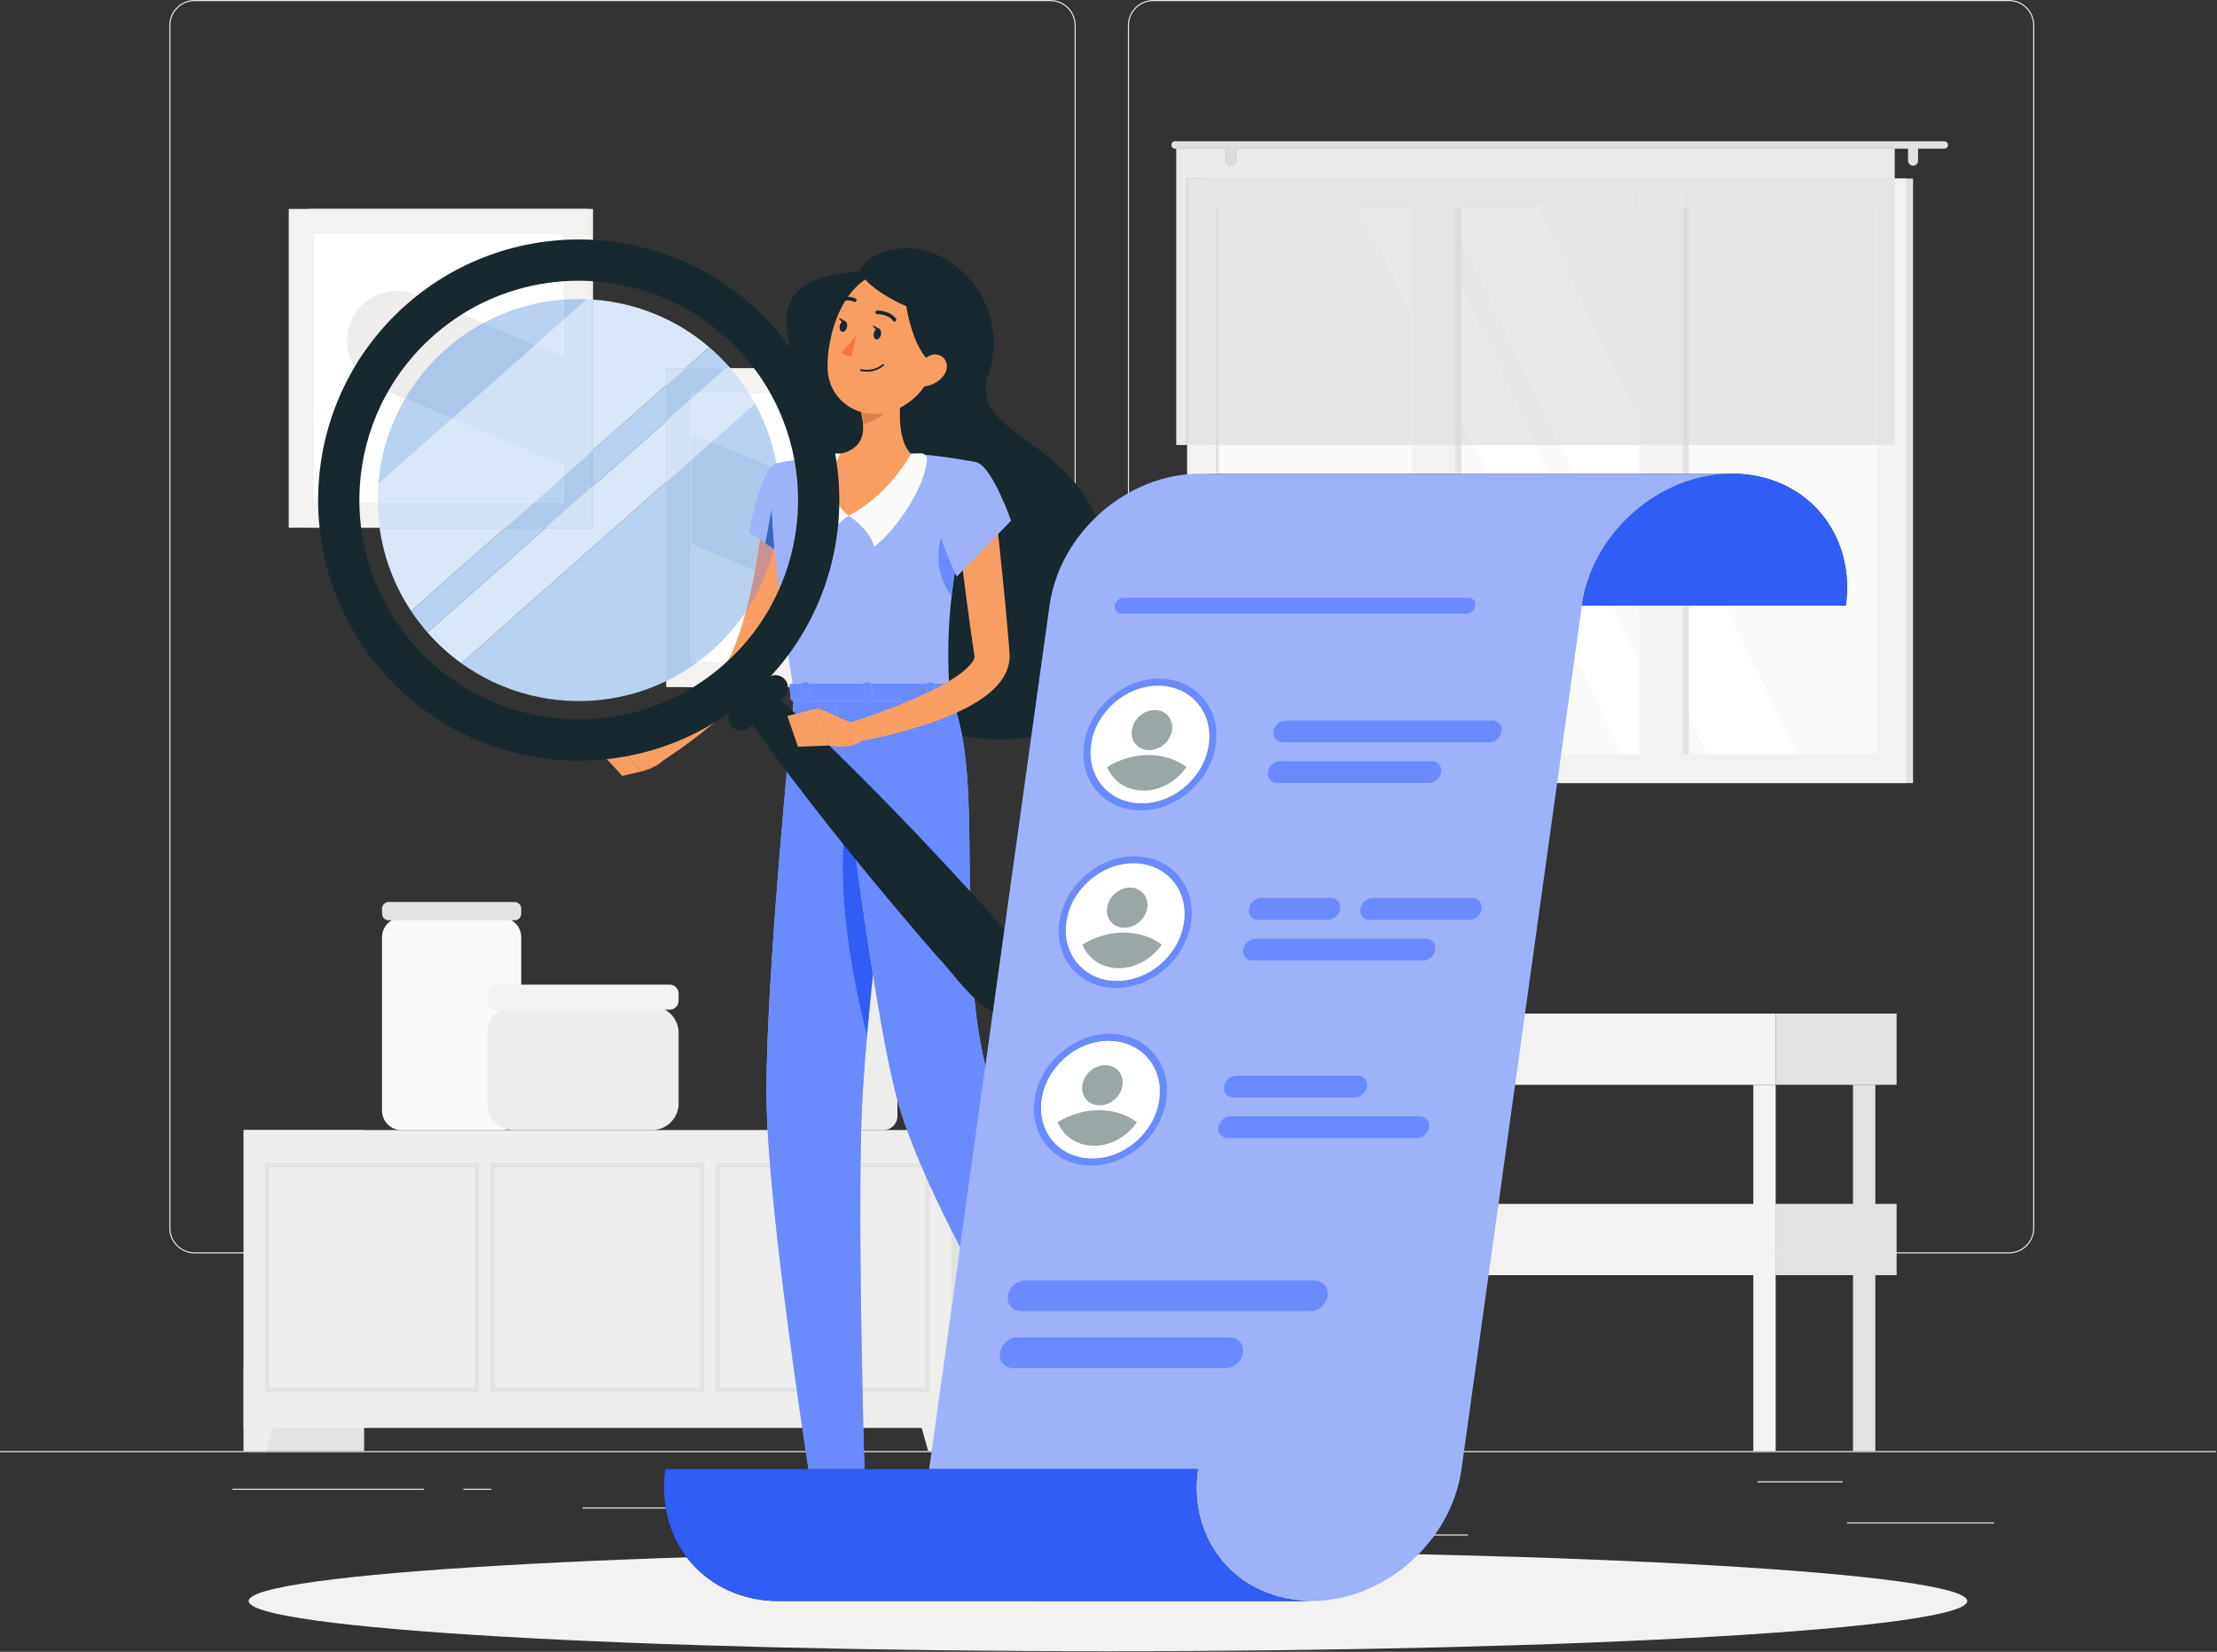 <svg width="667" height="497" viewBox="0 0 667 497" fill="none" xmlns="http://www.w3.org/2000/svg">
<rect x="0" y="0" width="667" height="497" fill="#333333" stroke="none"/>
<g clip-path="url(#clip0)">
<path d="M0 436.93H666.667V436.596H0V436.93Z" fill="#E7E8E5"/>
<path d="M555.705 458.057H599.868V458.39H555.705V458.057Z" fill="#E7E8E5"/>
<path d="M430.035 461.675H441.626V462.008H430.035V461.675Z" fill="#E7E8E5"/>
<path d="M528.781 445.676H554.371V446.009H528.781V445.676" fill="#E7E8E5"/>
<path d="M69.945 447.916H127.536V448.249H69.945V447.916Z" fill="#E7E8E5"/>
<path d="M139.408 447.916H147.852V448.249H139.408V447.916Z" fill="#E7E8E5"/>
<path d="M175.295 453.878H300.196V453.545H175.295V453.878Z" fill="#E7E8E5"/>
<path d="M58.554 0.335C54.541 0.335 51.277 3.599 51.277 7.611V369.52C51.277 373.533 54.541 376.797 58.554 376.797H316.019C320.03 376.797 323.295 373.533 323.295 369.52V7.611C323.295 3.599 320.03 0.335 316.019 0.335H58.554ZM316.019 377.131H58.554C54.358 377.131 50.943 373.717 50.943 369.52V7.611C50.943 3.416 54.358 0.001 58.554 0.001H316.019C320.214 0.001 323.629 3.416 323.629 7.611V369.52C323.629 373.717 320.214 377.131 316.019 377.131Z" fill="#E7E8E5"/>
<path d="M346.949 0.335C342.937 0.335 339.673 3.599 339.673 7.611V369.52C339.673 373.533 342.937 376.797 346.949 376.797H604.414C608.426 376.797 611.692 373.533 611.692 369.52V7.611C611.692 3.599 608.426 0.335 604.414 0.335H346.949ZM604.414 377.131H346.949C342.753 377.131 339.34 373.717 339.34 369.52V7.611C339.34 3.416 342.753 0.001 346.949 0.001H604.414C608.61 0.001 612.025 3.416 612.025 7.611V369.52C612.025 373.717 608.61 377.131 604.414 377.131Z" fill="#E7E8E5"/>
<path d="M73.299 436.595H109.549V340.005H73.299V436.595Z" fill="#E2E2E0"/>
<path d="M80.184 436.595H73.299V411.071H87.403L80.184 436.595" fill="#EDEDEB"/>
<path d="M280.137 436.595H316.387V340.005H280.137V436.595Z" fill="#E2E2E0"/>
<path d="M73.299 429.628H286.144V340.006H73.299V429.628Z" fill="#EDEDEB"/>
<path d="M279.258 436.595H286.143V411.071H272.039L279.258 436.595" fill="#EDEDEB"/>
<path d="M216.639 417.504H278.4V351.216H216.639V417.504ZM279.733 418.837H215.307V349.883H279.733V418.837Z" fill="#E2E2E0"/>
<path d="M148.841 417.504H210.601V351.216H148.841V417.504ZM211.934 418.837H147.508V349.883H211.934V418.837Z" fill="#E2E2E0"/>
<path d="M81.042 417.504H142.805V351.216H81.042V417.504ZM144.138 418.837H79.709V349.883H144.138V418.837Z" fill="#E2E2E0"/>
<path d="M361.951 235.611H575.559V53.732H361.951V235.611Z" fill="#E2E2E0"/>
<path d="M357.145 235.611H573.471V53.732H357.145V235.611Z" fill="#F3F2F1"/>
<path d="M365.773 226.883H564.841V62.461H365.773V226.883Z" fill="#FAFAF9"/>
<path d="M540.415 226.883L462.067 62.461H435.455L513.804 226.883H540.415" fill="white"/>
<path d="M506.261 226.883L427.911 62.461H409.586L487.935 226.883H506.261" fill="white"/>
<path d="M429.396 226.883H439.691V62.461H429.396V226.883Z" fill="#E2E2E0"/>
<path d="M497.822 226.883H508.117V62.461H497.822V226.883Z" fill="#E2E2E0"/>
<path d="M424.822 232.42H437.834V55.971H424.822V232.42Z" fill="#F3F2F1"/>
<path d="M493.246 232.42H506.259V55.971H493.246V232.42Z" fill="#F3F2F1"/>
<path d="M365.773 226.883H366.69V62.461H365.773V226.883Z" fill="#E2E2E0"/>
<path d="M353.522 42.507H584.943C585.554 42.507 586.055 43.008 586.055 43.62C586.055 44.232 585.554 44.733 584.943 44.733H353.522C352.91 44.733 352.41 44.232 352.41 43.62C352.41 43.008 352.91 42.507 353.522 42.507Z" fill="#E2E2E0"/>
<path d="M575.559 49.852C576.386 49.852 577.062 49.176 577.062 48.349V45.123C577.062 44.296 576.386 43.62 575.559 43.62C574.733 43.62 574.057 44.296 574.057 45.123V48.349C574.057 49.176 574.733 49.852 575.559 49.852Z" fill="#E2E2E0"/>
<path d="M370.304 49.852C371.131 49.852 371.807 49.176 371.807 48.349V45.123C371.807 44.296 371.131 43.62 370.304 43.62C369.477 43.62 368.803 44.296 368.803 45.123V48.349C368.803 49.176 369.477 49.852 370.304 49.852Z" fill="#E2E2E0"/>
<path d="M357.144 133.891H353.877V44.733H368.853C368.82 44.857 368.802 44.988 368.802 45.123V48.349C368.802 49.176 369.477 49.852 370.304 49.852C371.13 49.852 371.806 49.176 371.806 48.349V45.123C371.806 44.988 371.788 44.857 371.754 44.733H570.045V53.732H361.952H357.144V133.891" fill="#E9E9E7"/>
<path d="M570.046 133.891H564.842V62.461H506.261V55.971H493.247V62.461H437.834V55.971H424.822V62.461H365.774V133.891H357.145V53.732H361.953H570.046V133.891Z" fill="#E4E4E2"/>
<path d="M564.841 133.891H508.116V62.461H506.26H564.841V133.891ZM469.492 133.891H461.948L439.691 87.18V71.349L469.492 133.891ZM443.623 133.891H439.691V125.636L443.623 133.891ZM424.821 133.891H366.689V62.461H365.773V133.891V62.461H424.821H409.585L424.821 94.432V133.891V133.891ZM493.247 127.895L462.067 62.461H437.833H493.247V127.895Z" fill="#E6E6E4"/>
<path d="M493.247 133.891H469.493L439.691 71.349V62.461H437.834H462.067L493.247 127.895V133.891" fill="#E8E9E6"/>
<path d="M461.949 133.891H443.623L439.691 125.636V87.18L461.949 133.891ZM424.822 94.432L409.586 62.461H424.822V94.432Z" fill="#E8E9E6"/>
<path d="M439.691 133.891H437.834V62.461H439.691V71.349V87.18V125.636V133.891" fill="#DCDDDA"/>
<path d="M506.26 133.891H508.116V62.461H506.26V133.891Z" fill="#DCDDDA"/>
<path d="M437.834 133.891H424.822V55.971H437.834V62.461V133.891Z" fill="#E4E4E2"/>
<path d="M506.259 133.891H493.246V55.971H506.259V62.461V133.891Z" fill="#E4E4E2"/>
<path d="M365.773 133.891H366.69V62.461H365.773V133.891Z" fill="#DCDDDA"/>
<path d="M570.045 44.733H371.754C371.582 44.093 370.996 43.62 370.304 43.62H570.045V44.733ZM368.853 44.733H353.877V43.62H370.304C369.612 43.62 369.026 44.093 368.853 44.733" fill="#DCDDDA"/>
<path d="M370.304 49.852C369.477 49.852 368.803 49.176 368.803 48.349V45.123C368.803 44.988 368.82 44.857 368.853 44.733C369.027 44.093 369.612 43.62 370.304 43.62C370.996 43.62 371.583 44.093 371.755 44.733C371.788 44.857 371.807 44.988 371.807 45.123V48.349C371.807 49.176 371.131 49.852 370.304 49.852Z" fill="#DCDDDA"/>
<path d="M150.994 340.005H120.763C117.547 340.005 114.941 337.399 114.941 334.184V281.955C114.941 278.739 117.547 276.133 120.763 276.133H150.994C154.209 276.133 156.814 278.739 156.814 281.955V334.184C156.814 337.399 154.209 340.005 150.994 340.005Z" fill="#FAFAF9"/>
<path d="M154.861 276.888H116.896C115.816 276.888 114.941 276.012 114.941 274.933V273.352C114.941 272.273 115.816 271.397 116.896 271.397H154.861C155.94 271.397 156.814 272.273 156.814 273.352V274.933C156.814 276.012 155.94 276.888 154.861 276.888Z" fill="#E2E2E0"/>
<path d="M265.774 340.005H243.833C241.499 340.005 239.607 338.113 239.607 335.78V297.872C239.607 295.539 241.499 293.647 243.833 293.647H265.774C268.107 293.647 269.999 295.539 269.999 297.872V335.78C269.999 338.113 268.107 340.005 265.774 340.005Z" fill="#EDEDEB"/>
<path d="M268.581 294.195H241.026C240.242 294.195 239.607 293.56 239.607 292.776V291.629C239.607 290.845 240.242 290.211 241.026 290.211H268.581C269.363 290.211 269.999 290.845 269.999 291.629V292.776C269.999 293.56 269.363 294.195 268.581 294.195" fill="#E2E2E0"/>
<path d="M196.163 340.005H154.619C150.2 340.005 146.619 336.424 146.619 332.005V310.759C146.619 306.341 150.2 302.76 154.619 302.76H196.163C200.582 302.76 204.163 306.341 204.163 310.759V332.005C204.163 336.424 200.582 340.005 196.163 340.005Z" fill="#EDEDEB"/>
<path d="M201.478 303.796H149.304C147.822 303.796 146.619 302.593 146.619 301.111V298.939C146.619 297.455 147.822 296.252 149.304 296.252H201.478C202.96 296.252 204.163 297.455 204.163 298.939V301.111C204.163 302.593 202.96 303.796 201.478 303.796Z" fill="#F3F2F1"/>
<path d="M376.58 436.595H383.297V326.404H376.58V436.595Z" fill="#E2E2E0"/>
<path d="M570.609 326.404H534.223V304.96H570.609V326.404Z" fill="#E2E2E0"/>
<path d="M353.312 326.404H534.222V304.96H353.312V326.404Z" fill="#F3F2F1"/>
<path d="M570.609 383.666H534.223V362.223H570.609V383.666Z" fill="#E2E2E0"/>
<path d="M353.312 383.666H534.222V362.223H353.312V383.666Z" fill="#F3F2F1"/>
<path d="M557.488 436.595H564.206V326.404H557.488V436.595Z" fill="#E2E2E0"/>
<path d="M527.504 436.595H534.223V326.404H527.504V436.595Z" fill="#F3F2F1"/>
<path d="M353.312 436.595H360.03V326.404H353.312V436.595Z" fill="#F3F2F1"/>
<path d="M92.904 158.777H178.427V62.866H92.904V158.777Z" fill="#EDEDEB"/>
<path d="M86.873 158.777H177.095V62.866H86.873V158.777Z" fill="#F3F2F1"/>
<path d="M94.432 151.22H169.537V70.424H94.432V151.22Z" fill="white"/>
<path d="M119.531 87.529C113.615 87.529 107.995 91.001 105.569 96.759C102.354 104.392 105.983 113.285 113.635 116.5L169.544 140.028V107.291L125.33 88.693C123.435 87.904 121.463 87.529 119.531 87.529" fill="#EDEDEB"/>
<path d="M206.477 206.733H291.999V110.822H206.477V206.733Z" fill="#EDEDEB"/>
<path d="M200.447 206.733H290.669V110.822H200.447V206.733Z" fill="#F3F2F1"/>
<path d="M208.006 199.176H283.11V118.38H208.006V199.176Z" fill="white"/>
<path d="M254.012 149.619L208.008 130.26V163.769L242.041 178.081C249.874 181.371 258.978 177.657 262.268 169.825C265.558 162.012 261.844 152.909 254.012 149.619Z" fill="#EDEDEB"/>
<path d="M591.852 481.715C591.852 490.053 476.111 496.813 333.333 496.813C190.557 496.813 74.814 490.053 74.814 481.715C74.814 473.377 190.557 466.617 333.333 466.617C476.111 466.617 591.852 473.377 591.852 481.715Z" fill="#F3F2F1"/>
<path d="M258.762 81.673C260.041 76.064 274.041 70.731 286.041 78.953C298.041 87.176 301.219 101.285 297.374 112.663C290.93 131.731 324.551 131.027 332.334 163.176C338.482 188.567 332.781 224.388 298.481 222.44C246.121 219.465 250.641 168.287 248.341 141.397C246.041 114.508 217.483 84.392 258.762 81.673Z" fill="#17282F"/>
<path d="M241.462 153.476C241.241 157.367 240.784 160.933 240.274 164.629C239.753 168.293 239.065 171.931 238.273 175.559C237.462 179.183 236.604 182.807 235.46 186.381C234.376 189.965 233.09 193.523 231.572 197.019L230.396 199.632C230.23 200.029 229.913 200.609 229.661 201.099C229.393 201.605 229.106 202.051 228.828 202.525C227.692 204.349 226.442 205.907 225.177 207.393C222.645 210.359 219.942 212.952 217.181 215.428C211.592 220.317 205.834 224.717 199.64 228.708L196.074 224.107C198.586 221.675 201.141 219.168 203.613 216.663C206.108 214.172 208.525 211.616 210.838 209.028C213.165 206.457 215.38 203.817 217.309 201.169C218.266 199.847 219.128 198.497 219.81 197.231C219.96 196.92 220.144 196.599 220.27 196.301C220.4 195.98 220.514 195.772 220.673 195.333L221.569 192.987C223.886 186.683 225.529 179.98 226.872 173.211C227.553 169.823 228.037 166.384 228.55 162.956C229.045 159.556 229.436 156 229.736 152.741L241.462 153.476Z" fill="#F89E63"/>
<path d="M233.463 139.472C228.727 140.677 225.414 160.169 225.414 160.169L243.527 172.488C243.527 172.488 250.979 149.381 247.337 144.175C243.542 138.751 240.375 137.712 233.463 139.472Z" fill="#9DB2F9"/>
<path d="M233.049 165.368L232.779 165.185C232.781 165.183 232.781 165.181 232.781 165.18L233.049 165.361C233.049 165.363 233.049 165.365 233.049 165.368" fill="#DC834C"/>
<path d="M233.049 165.361L232.781 165.18C232.844 164.932 232.904 164.685 232.963 164.436C232.991 164.74 233.02 165.049 233.049 165.361Z" fill="#698BFD"/>
<path d="M198.24 222.44L186.037 224.388L192.993 232.097C192.993 232.097 200.188 230.453 201.448 225.845L198.24 222.44" fill="#F89E63"/>
<path d="M180.266 225.913L187.226 233.452L192.994 232.097L186.038 224.388L180.266 225.913Z" fill="#F89E63"/>
<path d="M259.089 467.537H247.597L246.83 440.924H258.322L259.089 467.537" fill="#F89E63"/>
<path d="M338.562 433.668L327.922 438.011L314.443 414.768L325.082 410.425L338.562 433.668" fill="#F89E63"/>
<path d="M325.92 436.416L337.02 429.821C337.422 429.58 337.917 429.666 338.208 430.027L344.69 438.057C345.364 438.89 345.092 440.217 344.152 440.755C340.242 442.988 338.242 443.869 333.361 446.769C330.358 448.553 323.298 454.668 319.152 457.132C315.096 459.543 312.348 455.628 313.853 454.231C320.606 447.964 323.322 441.745 324.629 438.005C324.865 437.331 325.329 436.766 325.92 436.416Z" fill="#17282F"/>
<path d="M247.203 466.207H260.114C260.583 466.207 260.964 466.532 261.031 466.99L262.502 477.207C262.655 478.266 261.743 479.268 260.659 479.249C256.158 479.172 253.99 478.908 248.311 478.908C244.818 478.908 237.594 479.271 232.77 479.271C228.052 479.271 227.69 474.501 229.698 474.069C238.703 472.132 242.248 469.461 245.282 466.913C245.83 466.454 246.515 466.207 247.203 466.207" fill="#17282F"/>
<path d="M233.464 139.472C233.464 139.472 227.989 141.4 238.956 208.832C257.476 208.832 276.617 208.832 285.629 208.832C284.847 189.836 284.824 178.123 293.903 139.139C293.903 139.139 284.124 137.011 274.084 136.527C266.229 136.149 259.795 135.897 252.889 136.528C243.787 137.359 233.464 139.472 233.464 139.472" fill="#9DB2F9"/>
<path d="M286.281 179.424C285.001 177.677 282.668 173.824 282.388 168.731C281.921 160.237 285.828 155.624 290.054 154.571L290.268 155.597C288.281 165.305 287.028 172.891 286.281 179.424Z" fill="#698BFD"/>
<path d="M255.346 155.176C255.346 155.176 261.41 158.916 262.999 164.472C269.582 159.649 278.532 146.22 278.888 138.187C278.931 137.209 278.1 136.419 277.122 136.403C275.208 136.375 274.083 136.527 274.083 136.527L255.346 155.176Z" fill="#FAFAF9"/>
<path d="M255.346 155.176C255.346 155.176 249.282 158.916 247.691 164.472C240.615 159.287 244.542 142.176 248.594 136.476C251.521 136.287 252.889 136.528 252.889 136.528L255.346 155.176Z" fill="#FAFAF9"/>
<path d="M271.983 112.663C270.646 119.483 269.311 131.977 274.083 136.527C274.083 136.527 267.779 148.62 255.346 155.176C245.891 147.62 252.889 136.528 252.889 136.528C260.494 134.712 260.297 129.071 258.973 123.772L271.983 112.663" fill="#F89E63"/>
<path d="M259.633 127.528C259.627 127.443 259.62 127.359 259.612 127.273C259.62 127.357 259.628 127.443 259.635 127.528H259.633ZM258.979 123.767V123.765L260.52 122.451L258.979 123.767" fill="#111D23"/>
<path d="M259.635 127.528C259.628 127.443 259.62 127.357 259.612 127.273C259.509 126.117 259.275 124.935 258.979 123.767L260.52 122.451L266.68 117.196C266.927 117.903 268.025 119.979 267.731 121.475C267.107 124.632 262.54 127.107 259.635 127.528" fill="#DC834C"/>
<path d="M283.417 101.709C280.263 112.671 279.163 117.377 272.282 121.835C261.933 128.537 249.159 122.268 248.973 110.585C248.806 100.071 253.99 83.912 265.85 81.908C277.535 79.932 286.569 90.749 283.417 101.709" fill="#F89E63"/>
<path d="M259.744 82.88C260.263 86.583 280.559 98.509 284.411 92.287C288.263 86.064 282.72 81.397 274.084 80.213C265.447 79.028 259.744 82.88 259.744 82.88" fill="#17282F"/>
<path d="M272.969 84.887C270.474 88.173 275.754 111.792 283.318 109.573C290.882 107.353 290.53 99.791 285.277 92.812C280.022 85.835 272.969 84.887 272.969 84.887" fill="#17282F"/>
<path d="M238.956 208.832C238.956 208.832 229.891 297.357 230.644 332.403C231.428 368.856 244.785 451.992 244.785 451.992H260.325C260.325 451.992 257.865 370.985 259.24 335.185C260.737 296.157 273.135 208.832 273.135 208.832H238.956" fill="#9DB2F9"/>
<path d="M260.046 442.015H243.23C239.685 418.833 231.261 361.127 230.644 332.403C230.614 331 230.6 329.511 230.6 327.945C230.602 293.969 237.446 223.904 238.745 210.925H241.774L241.793 211.089C241.809 211.248 242.03 211.377 242.282 211.377H243.549C243.79 211.377 243.977 211.257 243.976 211.108C243.976 211.101 243.976 211.095 243.974 211.089L243.957 210.925H251.525C252.064 215.519 253.458 227.241 255.348 241.841C250.152 265.463 257.369 298.237 260.84 311.64C261.225 307.287 261.658 302.756 262.128 298.127C260.713 312.123 259.621 325.225 259.24 335.185C259.181 336.712 259.129 338.323 259.084 340.005C259.001 343.076 258.941 346.388 258.898 349.883C258.893 350.324 258.888 350.769 258.884 351.216C258.841 355.209 258.822 359.423 258.822 363.775C258.822 391.843 259.612 425.58 260.046 442.015" fill="#698BFD"/>
<path d="M261.672 452.549H243.439L242.102 446.733L262.52 446.021L261.672 452.549" fill="#17282F"/>
<path d="M262.129 298.127C262.261 296.824 262.396 295.511 262.533 294.195C262.396 295.512 262.261 296.823 262.129 298.127Z" fill="#B6B8B6"/>
<path d="M262.531 294.195C262.566 293.86 262.601 293.525 262.635 293.189C262.637 293.192 262.635 293.189 262.637 293.192C262.601 293.527 262.566 293.861 262.531 294.195Z" fill="#ACAFAD"/>
<path d="M260.839 311.64C257.369 298.237 250.151 265.463 255.347 241.841C257.362 257.403 259.937 276.236 262.635 293.189C262.601 293.525 262.566 293.86 262.531 294.195C262.394 295.511 262.259 296.824 262.127 298.127C261.658 302.756 261.225 307.287 260.839 311.64Z" fill="#2F5DF6"/>
<path d="M251.281 208.832C251.281 208.832 261.855 300.865 269.839 330.412C279.319 365.49 317.825 425.344 317.825 425.344L332.333 419.42C332.333 419.42 307.467 351.273 300.22 332.792C284.751 293.349 297.992 234.571 285.629 208.832H251.281" fill="#9DB2F9"/>
<path d="M288.855 375.223C285.653 369.057 282.541 362.752 279.733 356.573C279.281 355.579 278.836 354.585 278.4 353.597C274.856 345.567 271.893 337.829 270 331.003C269.945 330.804 269.892 330.609 269.839 330.412C267.599 322.121 265.153 308.911 262.797 294.195C262.743 293.859 262.691 293.527 262.636 293.189C259.937 276.236 257.363 257.403 255.348 241.841C253.459 227.241 252.064 215.519 251.525 210.925H260.468L260.485 211.089C260.503 211.248 260.724 211.377 260.976 211.377H262.241C262.484 211.377 262.671 211.257 262.669 211.108C262.669 211.101 262.669 211.095 262.668 211.089L262.651 210.925H279.317L279.335 211.089C279.352 211.248 279.573 211.377 279.825 211.377H281.091C281.332 211.377 281.52 211.257 281.519 211.108C281.519 211.101 281.519 211.095 281.517 211.089L281.5 210.925H286.551C296.235 234.957 287.368 283.283 296.452 320.707L288.855 375.223" fill="#698BFD"/>
<path d="M334.317 419.496L316.317 426.844L312.09 421.968L332.874 412.369L334.317 419.496" fill="#17282F"/>
<path d="M217.847 199.877C190.557 224.029 148.847 221.487 124.694 194.196C100.536 166.899 103.079 125.189 130.37 101.036C157.667 76.877 199.377 79.421 223.535 106.719C247.689 134.009 245.145 175.717 217.847 199.877V199.877ZM122.148 91.747C89.725 120.441 86.709 169.995 115.405 202.419C144.101 234.841 193.646 237.863 226.069 209.168C258.493 180.472 261.522 130.92 232.826 98.496C204.131 66.073 154.57 63.051 122.148 91.747Z" fill="#17282F"/>
<path d="M174.166 210.935C172.927 210.935 171.68 210.896 170.426 210.82C141.175 209.036 118.05 186.737 114.197 158.777H114.202C115.463 167.905 118.78 176.433 123.69 183.843L152.011 158.777H164.232L128.62 190.296C131.641 193.753 135.056 196.861 138.807 199.556L200.447 145.003V204.909C192.468 208.776 183.539 210.935 174.166 210.935V210.935ZM178.427 146.215V135.399L200.447 115.911V126.727L178.427 146.215V146.215ZM219.794 110.821H219.79C219.59 110.593 219.39 110.367 219.188 110.14L218.418 110.821H206.478H206.198L213.382 104.463C203.895 96.349 191.815 91.089 178.427 90.132V90.129C195.048 91.316 209.65 99.131 219.794 110.821" fill="#B8D2EF"/>
<path d="M177.096 147.393V136.577L178.426 135.399V146.215L177.096 147.393ZM178.426 90.132C178.214 90.117 178.001 90.104 177.788 90.091C177.556 90.076 177.326 90.063 177.096 90.051V90.049C177.326 90.06 177.557 90.073 177.789 90.087C178.002 90.1 178.213 90.115 178.426 90.129V90.132Z" fill="#ADC7EB"/>
<path d="M164.231 158.777H152.01L160.55 151.22H169.537V143.267L177.095 136.577V147.393L164.231 158.777ZM114.201 158.777H114.196C113.854 156.3 113.664 153.776 113.635 151.22H113.638C113.669 153.776 113.859 156.3 114.201 158.777ZM169.537 96.329V90.141C171.027 90.029 172.534 89.973 174.05 89.973C175.061 89.973 176.075 89.999 177.095 90.049V90.051C176.949 90.044 176.801 90.037 176.653 90.032L169.537 96.329" fill="#B0CAEC"/>
<path d="M169.537 151.22H160.55L169.537 143.267V151.22ZM113.639 151.22H113.635C113.618 149.749 113.654 148.268 113.745 146.776C114.342 136.989 117.235 127.887 121.867 119.965L136.076 125.944L113.829 145.632C113.795 146.013 113.772 146.395 113.748 146.777C113.657 148.268 113.621 149.749 113.639 151.22V151.22ZM161.144 103.757L145.484 97.171C152.766 93.248 160.922 90.783 169.537 90.141V96.329L161.144 103.757Z" fill="#B8D2EF"/>
<path d="M136.076 125.944L121.867 119.965C127.501 110.328 135.705 102.437 145.484 97.171L161.144 103.757L136.076 125.944" fill="#ADC7EB"/>
<path d="M200.447 204.909V145.003L208.006 138.312V199.176H209.945C206.971 201.365 203.791 203.288 200.447 204.909ZM200.447 126.727V115.911L206.198 110.821H206.478H218.418L209.878 118.38H208.006V120.037L200.447 126.727ZM225.39 118.38H225.386C223.718 115.715 221.846 113.188 219.79 110.821H219.794C221.85 113.191 223.721 115.716 225.39 118.38Z" fill="#B0CAEC"/>
<path d="M209.945 199.176H208.006V138.312L208.009 138.311V163.769L227.142 171.815C227.055 172.281 226.966 172.747 226.873 173.211C226.143 176.888 225.326 180.547 224.359 184.132C220.449 189.952 215.561 195.041 209.945 199.176V199.176ZM232.055 140.379L214.174 132.853L227.141 121.377C226.585 120.36 225.999 119.361 225.386 118.38H225.39C229.369 124.729 232.194 131.851 233.593 139.439C233.55 139.451 233.507 139.461 233.465 139.472C232.979 139.596 232.509 139.911 232.055 140.379ZM208.006 120.037V118.38H209.878L208.006 120.037Z" fill="#B8D2EF"/>
<path d="M227.141 171.815L208.008 163.769V138.311L214.173 132.853L232.054 140.379C228.084 144.469 225.414 160.169 225.414 160.169L228.636 162.36C228.608 162.559 228.578 162.757 228.55 162.956C228.108 165.915 227.686 168.88 227.141 171.815" fill="#ADC7EB"/>
<path d="M224.359 184.132C225.326 180.547 226.143 176.888 226.873 173.211C226.966 172.747 227.055 172.281 227.142 171.815C227.687 168.88 228.109 165.915 228.551 162.956C228.579 162.757 228.609 162.559 228.637 162.36L230.255 163.461L230.253 163.471L232.781 165.185C231.063 172.061 228.178 178.445 224.359 184.132" fill="#CB9291"/>
<path d="M230.254 163.461L228.635 162.36L225.414 160.169C225.414 160.169 228.083 144.469 232.054 140.379C232.507 139.911 232.978 139.596 233.463 139.472C233.506 139.461 233.549 139.451 233.591 139.439C233.593 139.441 233.593 139.444 233.593 139.445C233.507 139.463 233.463 139.472 233.463 139.472C233.463 139.472 231.691 140.096 232.183 153.047L230.254 163.461" fill="#9DB2F9"/>
<path d="M232.78 165.185L230.252 163.471L230.255 163.461L232.781 165.18C232.781 165.181 232.781 165.183 232.78 165.185" fill="#9E7982"/>
<path d="M232.781 165.18L230.254 163.461L232.183 153.047C232.298 156.104 232.541 159.848 232.962 164.436C232.903 164.685 232.843 164.932 232.781 165.18Z" fill="#3967BA"/>
<path d="M232.963 164.436C232.541 159.848 232.299 156.104 232.184 153.047C231.692 140.096 233.464 139.472 233.464 139.472C233.464 139.472 233.508 139.463 233.593 139.445C234.468 144.187 234.784 149.112 234.477 154.14C234.263 157.668 233.748 161.109 232.963 164.436" fill="#9DB2F9"/>
<path d="M123.689 183.843C118.779 176.433 115.462 167.905 114.201 158.777H152.01L123.689 183.843ZM178.426 135.399V90.132C191.814 91.089 203.894 96.349 213.38 104.463L206.196 110.821H200.446V115.911L178.426 135.399Z" fill="#D9E6F7"/>
<path d="M177.096 136.577V90.051C177.326 90.063 177.556 90.076 177.788 90.091C178.001 90.104 178.214 90.117 178.426 90.132V135.399L177.096 136.577" fill="#D1E0F4"/>
<path d="M152.01 158.777H114.202C113.859 156.3 113.669 153.776 113.639 151.22H160.55L152.01 158.777V158.777ZM169.537 143.267V140.025L169.544 140.028V107.291L169.537 107.287V96.329L176.653 90.032C176.801 90.037 176.949 90.044 177.096 90.051V136.577L169.537 143.267" fill="#D3E1F5"/>
<path d="M160.551 151.22H113.639C113.622 149.749 113.658 148.268 113.749 146.777C113.772 146.395 113.795 146.013 113.829 145.632L136.076 125.944L169.537 140.025V143.267L160.551 151.22V151.22ZM169.537 107.287L161.144 103.757L169.537 96.329V107.287Z" fill="#D8E6F7"/>
<path d="M169.544 140.028L169.538 140.025L136.076 125.944L161.144 103.757L169.538 107.287L169.544 107.291V140.028Z" fill="#D1E0F4"/>
<path d="M200.447 115.911V110.821H206.198L200.447 115.911Z" fill="#D3E1F5"/>
<path d="M138.806 199.556C135.055 196.861 131.64 193.753 128.619 190.296L164.231 158.777H177.095H178.426V146.215L200.446 126.727V145.003L138.806 199.556V199.556ZM219.789 110.821H218.417L219.187 110.14C219.389 110.367 219.589 110.593 219.789 110.821Z" fill="#D9E6F7"/>
<path d="M178.426 158.777H177.096V147.393L178.426 146.215V158.777" fill="#D1E0F4"/>
<path d="M177.096 158.777H164.232L177.096 147.393V158.777Z" fill="#D3E1F5"/>
<path d="M200.447 145.003V126.727L208.006 120.037V138.312L200.447 145.003V145.003ZM225.386 118.38H209.878L218.418 110.821H219.79C221.846 113.188 223.718 115.715 225.386 118.38Z" fill="#D3E1F5"/>
<path d="M208.006 138.312V120.037L209.878 118.38H225.386C225.999 119.361 226.585 120.36 227.141 121.377L214.174 132.853L208.009 130.26V138.311L208.006 138.312" fill="#D8E6F7"/>
<path d="M208.008 138.311V130.26L214.173 132.853L208.008 138.311" fill="#D1E0F4"/>
<path d="M235.801 209.759L225.481 218.892C223.913 220.28 221.517 220.133 220.13 218.565C218.742 216.999 218.889 214.603 220.455 213.215L230.775 204.081C232.343 202.693 234.739 202.84 236.127 204.408C237.514 205.976 237.369 208.371 235.801 209.759Z" fill="#17282F"/>
<path d="M231.999 208.061C239.778 214.905 247.218 222.051 254.557 229.285C261.889 236.524 269.078 243.892 276.173 251.341C283.261 258.797 290.233 266.357 297.137 273.976C303.613 281.972 312.445 287.887 313.765 300.448C314.13 303.936 311.599 307.06 308.111 307.427C307.402 307.501 306.682 307.448 306.022 307.3C293.714 304.463 288.918 294.979 281.767 287.577C275.045 279.799 268.389 271.961 261.849 264.019C255.317 256.071 248.878 248.04 242.583 239.883C236.293 231.719 230.106 223.467 224.257 214.913C222.634 212.537 223.242 209.296 225.617 207.672C227.625 206.299 230.253 206.525 231.999 208.061Z" fill="#17282F"/>
<path d="M265.038 100.721C264.837 101.625 264.195 102.253 263.603 102.121C263.011 101.989 262.695 101.149 262.897 100.245C263.098 99.34 263.741 98.713 264.331 98.844C264.923 98.976 265.239 99.816 265.038 100.721" fill="#17282F"/>
<path d="M254.809 98.448C254.609 99.352 253.967 99.98 253.375 99.848C252.783 99.716 252.467 98.876 252.668 97.972C252.869 97.067 253.512 96.44 254.104 96.571C254.695 96.703 255.011 97.543 254.809 98.448" fill="#17282F"/>
<path d="M254.354 96.68L252.32 95.569C252.32 95.569 253.058 97.516 254.354 96.68Z" fill="#17282F"/>
<path d="M257.601 100.779C257.601 100.779 255.2 104.332 253.092 105.836C254.038 107.217 256.182 107.159 256.182 107.159L257.601 100.779" fill="#F57739"/>
<path d="M260.331 111.799C259.899 111.771 259.447 111.708 258.975 111.603C258.828 111.571 258.735 111.425 258.768 111.279C258.802 111.131 258.947 111.032 259.092 111.072C263.067 111.949 265.535 109.592 265.559 109.568L265.944 109.573L265.942 109.957C265.844 110.052 263.779 112.027 260.331 111.799" fill="#17282F"/>
<path d="M284.145 112.644C282.834 114.613 280.738 115.793 278.827 116.144C275.953 116.673 274.778 114.04 275.797 111.464C276.714 109.147 279.314 106.077 282.094 106.715C284.833 107.341 285.642 110.395 284.145 112.644Z" fill="#F89E63"/>
<path d="M269.297 96.727C269.08 96.797 268.832 96.724 268.689 96.528C267.209 94.492 263.965 94.513 263.933 94.515C263.633 94.519 263.385 94.279 263.381 93.977C263.376 93.679 263.613 93.429 263.917 93.425C264.073 93.423 267.761 93.4 269.57 95.888C269.746 96.132 269.693 96.472 269.449 96.649L269.297 96.727" fill="#17282F"/>
<path d="M252.682 90.956C252.496 90.944 252.322 90.837 252.231 90.66C252.095 90.392 252.202 90.064 252.47 89.928C255.152 88.563 257.347 89.792 257.438 89.844C257.699 89.995 257.788 90.328 257.639 90.588C257.488 90.848 257.158 90.936 256.895 90.789C256.808 90.739 255.094 89.813 252.964 90.899L252.682 90.956" fill="#17282F"/>
<path d="M325.101 438.307C323.44 438.294 321.212 438.487 320.77 439.12C320.713 439.199 320.661 439.319 320.75 439.532C320.917 439.928 321.157 440.155 321.485 440.221C322.261 440.394 323.585 439.671 325.101 438.307V438.307ZM321.51 440.777L321.374 440.755C320.865 440.649 320.486 440.309 320.249 439.741C320.069 439.313 320.19 438.997 320.324 438.808C321.164 437.605 325.314 437.759 325.785 437.78L326.028 437.955L325.962 438.247C324.897 439.277 322.933 440.941 321.51 440.777" fill="#9DB2F9"/>
<path d="M322.41 435.164C322.163 435.136 321.947 435.196 321.75 435.349C321.473 435.563 321.487 435.733 321.531 435.857C321.798 436.616 323.87 437.553 325.255 437.744C324.638 436.829 323.469 435.364 322.491 435.177L322.41 435.164ZM325.355 438.3C323.937 438.136 321.413 437.161 321.018 436.039C320.933 435.8 320.874 435.337 321.418 434.919C321.762 434.652 322.158 434.563 322.594 434.643C324.233 434.955 325.937 437.792 326.007 437.912L326.011 438.184L325.779 438.323C325.654 438.325 325.511 438.317 325.355 438.3" fill="#9DB2F9"/>
<path d="M240.842 465.836C240.631 465.836 240.458 465.868 240.334 465.935C240.222 465.997 240.166 466.087 240.154 466.231C240.119 466.599 240.222 466.883 240.466 467.102C241.164 467.731 243.054 467.839 245.602 467.416C244.024 466.659 241.93 465.836 240.842 465.836V465.836ZM242.89 468.215C241.747 468.215 240.694 468.037 240.102 467.507C239.727 467.169 239.562 466.724 239.61 466.182C239.64 465.857 239.8 465.607 240.072 465.459C241.483 464.682 246.062 467.027 246.579 467.296L246.723 467.575L246.506 467.804C245.531 467.997 244.155 468.215 242.89 468.215" fill="#9DB2F9"/>
<path d="M243.715 463.151L243.552 463.159C243.053 463.209 243.023 463.408 243.011 463.473C242.884 464.255 244.723 466.205 246.119 467.051C245.985 466.149 245.603 464.295 244.655 463.505C244.369 463.266 244.06 463.151 243.715 463.151ZM246.453 467.809L246.34 467.785C244.972 467.166 242.261 464.687 242.475 463.385C242.525 463.077 242.743 462.694 243.496 462.617C244.051 462.559 244.561 462.719 245.004 463.088C246.448 464.29 246.713 467.384 246.724 467.515L246.609 467.76L246.453 467.809" fill="#9DB2F9"/>
<path d="M264.582 98.953L262.547 97.844C262.547 97.844 263.284 99.789 264.582 98.953Z" fill="#17282F"/>
<path d="M286.328 206.093L287.522 210.271C287.685 210.595 287.301 210.925 286.761 210.925H238.725C238.305 210.925 237.955 210.719 237.929 210.455L237.508 206.277C237.478 205.988 237.844 205.743 238.304 205.743H285.568C285.916 205.743 286.224 205.884 286.328 206.093" fill="#9DB2F9"/>
<path d="M286.761 210.925H281.499L280.933 205.743H285.567C285.915 205.743 286.223 205.884 286.327 206.093L287.522 210.271C287.547 210.321 287.559 210.372 287.559 210.421C287.561 210.691 287.217 210.925 286.761 210.925V210.925ZM279.317 210.925H262.65L262.083 205.743H278.749L279.317 210.925ZM260.467 210.925H243.957L243.39 205.743H259.901L260.467 210.925ZM241.774 210.925H238.725C238.305 210.925 237.955 210.719 237.929 210.455L237.507 206.277C237.506 206.265 237.506 206.255 237.506 206.243C237.507 205.968 237.861 205.743 238.303 205.743H241.207L241.774 210.925" fill="#698BFD"/>
<path d="M279.825 211.377H281.091C281.343 211.377 281.535 211.248 281.517 211.089L280.924 205.661C280.907 205.503 280.685 205.372 280.433 205.372H279.168C278.916 205.372 278.724 205.503 278.741 205.661L279.335 211.089C279.352 211.248 279.573 211.377 279.825 211.377Z" fill="#9DB2F9"/>
<path d="M281.091 211.377H279.826C279.574 211.377 279.352 211.248 279.335 211.089L278.742 205.661C278.74 205.655 278.74 205.649 278.74 205.643C278.739 205.492 278.926 205.372 279.168 205.372H280.434C280.686 205.372 280.907 205.503 280.924 205.661L281.518 211.089C281.519 211.095 281.519 211.101 281.519 211.108C281.52 211.257 281.332 211.377 281.091 211.377Z" fill="#698BFD"/>
<path d="M242.282 211.377H243.549C243.801 211.377 243.993 211.248 243.974 211.089L243.381 205.661C243.364 205.503 243.144 205.372 242.892 205.372H241.625C241.373 205.372 241.181 205.503 241.198 205.661L241.793 211.089C241.809 211.248 242.03 211.377 242.282 211.377Z" fill="#9DB2F9"/>
<path d="M243.55 211.377H242.283C242.031 211.377 241.81 211.248 241.794 211.089L241.199 205.661C241.199 205.655 241.199 205.649 241.199 205.643C241.198 205.492 241.385 205.372 241.626 205.372H242.893C243.145 205.372 243.365 205.503 243.382 205.661L243.975 211.089C243.977 211.095 243.977 211.101 243.977 211.108C243.978 211.257 243.791 211.377 243.55 211.377Z" fill="#698BFD"/>
<path d="M260.976 211.377H262.241C262.493 211.377 262.685 211.248 262.668 211.089L262.074 205.661C262.057 205.503 261.836 205.372 261.584 205.372H260.318C260.066 205.372 259.874 205.503 259.892 205.661L260.485 211.089C260.502 211.248 260.724 211.377 260.976 211.377Z" fill="#9DB2F9"/>
<path d="M262.241 211.377H260.976C260.724 211.377 260.503 211.248 260.485 211.089L259.892 205.661C259.891 205.655 259.891 205.649 259.891 205.643C259.891 205.492 260.077 205.372 260.319 205.372H261.584C261.836 205.372 262.057 205.503 262.075 205.661L262.668 211.089C262.669 211.095 262.669 211.101 262.669 211.108C262.671 211.257 262.484 211.377 262.241 211.377Z" fill="#698BFD"/>
<path d="M257.585 218.147L246.25 213.081L249.481 224.312C249.481 224.312 256.677 225.945 259.809 222.337L257.585 218.147" fill="#F89E63"/>
<path d="M299.346 152.983C299.871 156.921 300.278 160.873 300.747 164.817L301.951 176.675C302.373 180.625 302.694 184.587 303.063 188.543L303.566 194.483L303.69 195.969C303.705 196.116 303.749 196.737 303.761 197.16C303.777 197.621 303.735 198.083 303.705 198.541C303.509 200.373 302.881 202.016 302.125 203.356C300.571 206.043 298.641 207.736 296.781 209.203C294.897 210.64 292.991 211.793 291.075 212.811C287.226 214.808 283.371 216.38 279.462 217.684C275.558 218.999 271.642 220.115 267.71 221.109C263.745 222.036 259.839 222.907 255.77 223.532L254.477 217.859C258.141 216.656 261.901 215.405 265.535 214.012C269.201 212.677 272.817 211.241 276.314 209.656C279.797 208.055 283.229 206.4 286.286 204.456C287.817 203.503 289.257 202.485 290.466 201.424C291.665 200.381 292.621 199.225 292.983 198.413C293.171 198.009 293.21 197.74 293.205 197.589L293.185 197.483C293.159 197.409 293.191 197.533 293.138 197.189L292.923 195.713L292.073 189.809C291.541 185.869 290.959 181.936 290.478 177.991L288.977 166.16C288.543 162.208 288.047 158.264 287.67 154.307L299.346 152.983" fill="#F89E63"/>
<path d="M293.903 139.139C298.581 140.56 304.195 156.661 304.195 156.661L287.834 173.509C287.834 173.509 279.439 156.192 281.403 150.147C283.45 143.853 288.567 137.516 293.903 139.139" fill="#9DB2F9"/>
<path d="M236.873 215.413L240.086 224.669L249.48 224.312L246.249 213.081L236.873 215.413Z" fill="#F89E63"/>
<path d="M395.152 182.231C398.207 160.305 382.91 142.529 360.984 142.529H400.686H521.148C543.074 142.529 558.371 160.305 555.316 182.231H395.152Z" fill="#17282F"/>
<path d="M555.316 182.231H475.914C478.97 160.305 499.222 142.529 521.148 142.529H481.447H360.984H400.686H521.148C541.19 142.529 555.694 157.381 555.704 176.679C555.706 178.493 555.579 180.347 555.316 182.231" fill="#2F5DF6"/>
<path d="M360.985 142.529H521.149C499.222 142.529 478.97 160.305 475.914 182.231L439.709 442.015C436.653 463.94 416.401 481.715 394.476 481.715H313.713C291.786 481.715 276.489 463.94 279.545 442.015L315.75 182.231C318.806 160.305 339.058 142.529 360.985 142.529" fill="#9DB2F9"/>
<path d="M360.309 442.015C357.253 463.94 372.551 481.715 394.477 481.715H354.775H234.313C212.387 481.715 197.089 463.94 200.145 442.015H360.309" fill="#17282F"/>
<path d="M394.475 481.715H234.311C214.27 481.715 199.766 466.864 199.754 447.566C199.754 445.752 199.881 443.899 200.143 442.015H360.307C360.045 443.899 359.918 445.752 359.918 447.566C359.93 466.864 374.434 481.715 394.475 481.715" fill="#2F5DF6"/>
<path d="M448.023 223.347H385.987C384.181 223.347 382.909 221.869 383.161 220.061C383.413 218.255 385.097 216.777 386.903 216.777H448.939C450.746 216.777 452.019 218.255 451.767 220.061C451.515 221.869 449.831 223.347 448.023 223.347" fill="#698BFD"/>
<path d="M429.868 235.576H384.284C382.476 235.576 381.204 234.097 381.456 232.291C381.708 230.484 383.392 229.005 385.198 229.005H430.784C432.59 229.005 433.862 230.484 433.61 232.291C433.36 234.097 431.674 235.576 429.868 235.576" fill="#698BFD"/>
<path d="M343.204 243.828C332.263 243.828 324.63 234.959 326.155 224.017C327.679 213.076 337.784 204.207 348.726 204.207C359.667 204.207 367.302 213.076 365.776 224.017C364.251 234.959 354.146 243.828 343.204 243.828V243.828ZM348.431 206.328C338.66 206.328 329.639 214.245 328.278 224.016C327.852 227.071 328.227 229.939 329.24 232.441C331.456 237.955 336.776 241.704 343.5 241.704C350.224 241.704 356.59 237.955 360.342 232.441C362.054 229.939 363.228 227.071 363.654 224.016C365.015 214.245 358.202 206.328 348.431 206.328" fill="#698BFD"/>
<path d="M328.278 224.016C327.853 227.071 328.228 229.939 329.241 232.441C331.457 237.955 336.777 241.704 343.501 241.704C350.225 241.704 356.59 237.955 360.342 232.441C362.054 229.939 363.229 227.071 363.654 224.016C365.016 214.245 358.202 206.328 348.432 206.328C338.661 206.328 329.64 214.245 328.278 224.016" fill="white"/>
<path d="M344.032 237.881C338.873 237.881 334.792 235.005 333.092 230.775C336.826 228.492 341.112 227.16 345.526 227.16C349.941 227.16 353.856 228.492 356.954 230.775C354.076 235.005 349.192 237.881 344.032 237.881Z" fill="#9BA6A6"/>
<path d="M345.728 225.713C342.389 225.713 340.06 223.007 340.526 219.668C340.99 216.329 344.074 213.623 347.413 213.623C350.752 213.623 353.081 216.329 352.616 219.668C352.15 223.007 349.066 225.713 345.728 225.713" fill="#9BA6A6"/>
<path d="M399.47 276.776H378.542C376.735 276.776 375.463 275.297 375.715 273.491C375.967 271.684 377.651 270.205 379.458 270.205H400.386C402.193 270.205 403.466 271.684 403.214 273.491C402.962 275.297 401.278 276.776 399.47 276.776" fill="#698BFD"/>
<path d="M441.992 276.776H412.098C410.291 276.776 409.019 275.297 409.27 273.491C409.522 271.684 411.207 270.205 413.014 270.205H442.908C444.715 270.205 445.987 271.684 445.735 273.491C445.483 275.297 443.799 276.776 441.992 276.776" fill="#698BFD"/>
<path d="M428.085 289.005H376.838C375.031 289.005 373.759 287.527 374.01 285.72C374.262 283.912 375.946 282.435 377.754 282.435H429.001C430.807 282.435 432.081 283.912 431.829 285.72C431.577 287.527 429.891 289.005 428.085 289.005Z" fill="#698BFD"/>
<path d="M335.757 297.257C324.816 297.257 317.182 288.388 318.708 277.447C320.232 266.505 330.338 257.636 341.278 257.636C352.221 257.636 359.854 266.505 358.329 277.447C356.804 288.388 346.698 297.257 335.757 297.257V297.257ZM340.984 259.756C331.213 259.756 322.192 267.673 320.83 277.444C320.405 280.499 320.78 283.367 321.794 285.869C324.009 291.383 329.329 295.132 336.053 295.132C342.777 295.132 349.142 291.383 352.894 285.869C354.606 283.367 355.781 280.499 356.206 277.444C357.569 267.673 350.754 259.756 340.984 259.756Z" fill="#698BFD"/>
<path d="M320.831 277.444C320.406 280.499 320.78 283.367 321.795 285.869C324.01 291.383 329.33 295.132 336.054 295.132C342.778 295.132 349.143 291.383 352.895 285.869C354.607 283.367 355.782 280.499 356.207 277.444C357.57 267.673 350.755 259.756 340.984 259.756C331.214 259.756 322.192 267.673 320.831 277.444Z" fill="white"/>
<path d="M336.586 291.311C331.426 291.311 327.345 288.433 325.645 284.204C329.381 281.921 333.666 280.589 338.081 280.589C342.494 280.589 346.409 281.921 349.507 284.204C346.629 288.433 341.745 291.311 336.586 291.311Z" fill="#9BA6A6"/>
<path d="M338.28 279.141C334.942 279.141 332.612 276.435 333.079 273.096C333.544 269.757 336.628 267.052 339.967 267.052C343.304 267.052 345.635 269.757 345.168 273.096C344.703 276.435 341.62 279.141 338.28 279.141Z" fill="#9BA6A6"/>
<path d="M407.533 330.205H371.095C369.288 330.205 368.016 328.727 368.268 326.92C368.52 325.113 370.204 323.635 372.011 323.635H408.45C410.256 323.635 411.528 325.113 411.278 326.92C411.026 328.727 409.341 330.205 407.533 330.205" fill="#698BFD"/>
<path d="M426.196 342.433H369.39C367.583 342.433 366.311 340.955 366.563 339.148C366.815 337.341 368.499 335.863 370.306 335.863H427.111C428.919 335.863 430.191 337.341 429.939 339.148C429.687 340.955 428.003 342.433 426.196 342.433Z" fill="#698BFD"/>
<path d="M394.176 394.489H307.188C304.653 394.489 302.869 392.418 303.222 389.883C303.576 387.349 305.937 385.276 308.472 385.276H395.46C397.994 385.276 399.778 387.349 399.425 389.883C399.072 392.418 396.709 394.489 394.176 394.489Z" fill="#698BFD"/>
<path d="M368.718 411.637H304.798C302.264 411.637 300.48 409.564 300.834 407.031C301.187 404.497 303.548 402.424 306.082 402.424H370.002C372.535 402.424 374.32 404.497 373.967 407.031C373.614 409.564 371.252 411.637 368.718 411.637Z" fill="#698BFD"/>
<path d="M441.141 184.613H337.429C336.119 184.613 335.196 183.541 335.379 182.231C335.561 180.92 336.783 179.848 338.093 179.848H441.805C443.116 179.848 444.039 180.92 443.856 182.231C443.673 183.541 442.452 184.613 441.141 184.613Z" fill="#698BFD"/>
<path d="M328.31 350.685C317.368 350.685 309.735 341.816 311.26 330.875C312.786 319.933 322.891 311.064 333.832 311.064C344.774 311.064 352.407 319.933 350.882 330.875C349.356 341.816 339.251 350.685 328.31 350.685ZM333.536 313.185C323.767 313.185 314.746 321.103 313.384 330.873C312.958 333.928 313.332 336.796 314.347 339.299C316.562 344.812 321.882 348.561 328.607 348.561C335.331 348.561 341.696 344.812 345.448 339.299C347.159 336.796 348.334 333.928 348.759 330.873C350.122 321.103 343.307 313.185 333.536 313.185" fill="#698BFD"/>
<path d="M313.384 330.873C312.958 333.928 313.333 336.796 314.347 339.299C316.562 344.812 321.882 348.561 328.607 348.561C335.331 348.561 341.697 344.812 345.449 339.299C347.159 336.796 348.334 333.928 348.759 330.873C350.122 321.103 343.307 313.185 333.537 313.185C323.767 313.185 314.746 321.103 313.384 330.873" fill="white"/>
<path d="M329.141 344.74C323.982 344.74 319.899 341.863 318.199 337.633C321.935 335.351 326.221 334.017 330.635 334.017C335.05 334.017 338.963 335.351 342.062 337.633C339.183 341.863 334.301 344.74 329.141 344.74Z" fill="#9BA6A6"/>
<path d="M330.836 332.571C327.497 332.571 325.168 329.864 325.633 326.525C326.099 323.187 329.183 320.48 332.521 320.48C335.86 320.48 338.189 323.187 337.723 326.525C337.259 329.864 334.175 332.571 330.836 332.571Z" fill="#9BA6A6"/>
</g>
<defs>
<clipPath id="clip0">
<rect width="666.667" height="496.813" fill="white"/>
</clipPath>
</defs>
</svg>
